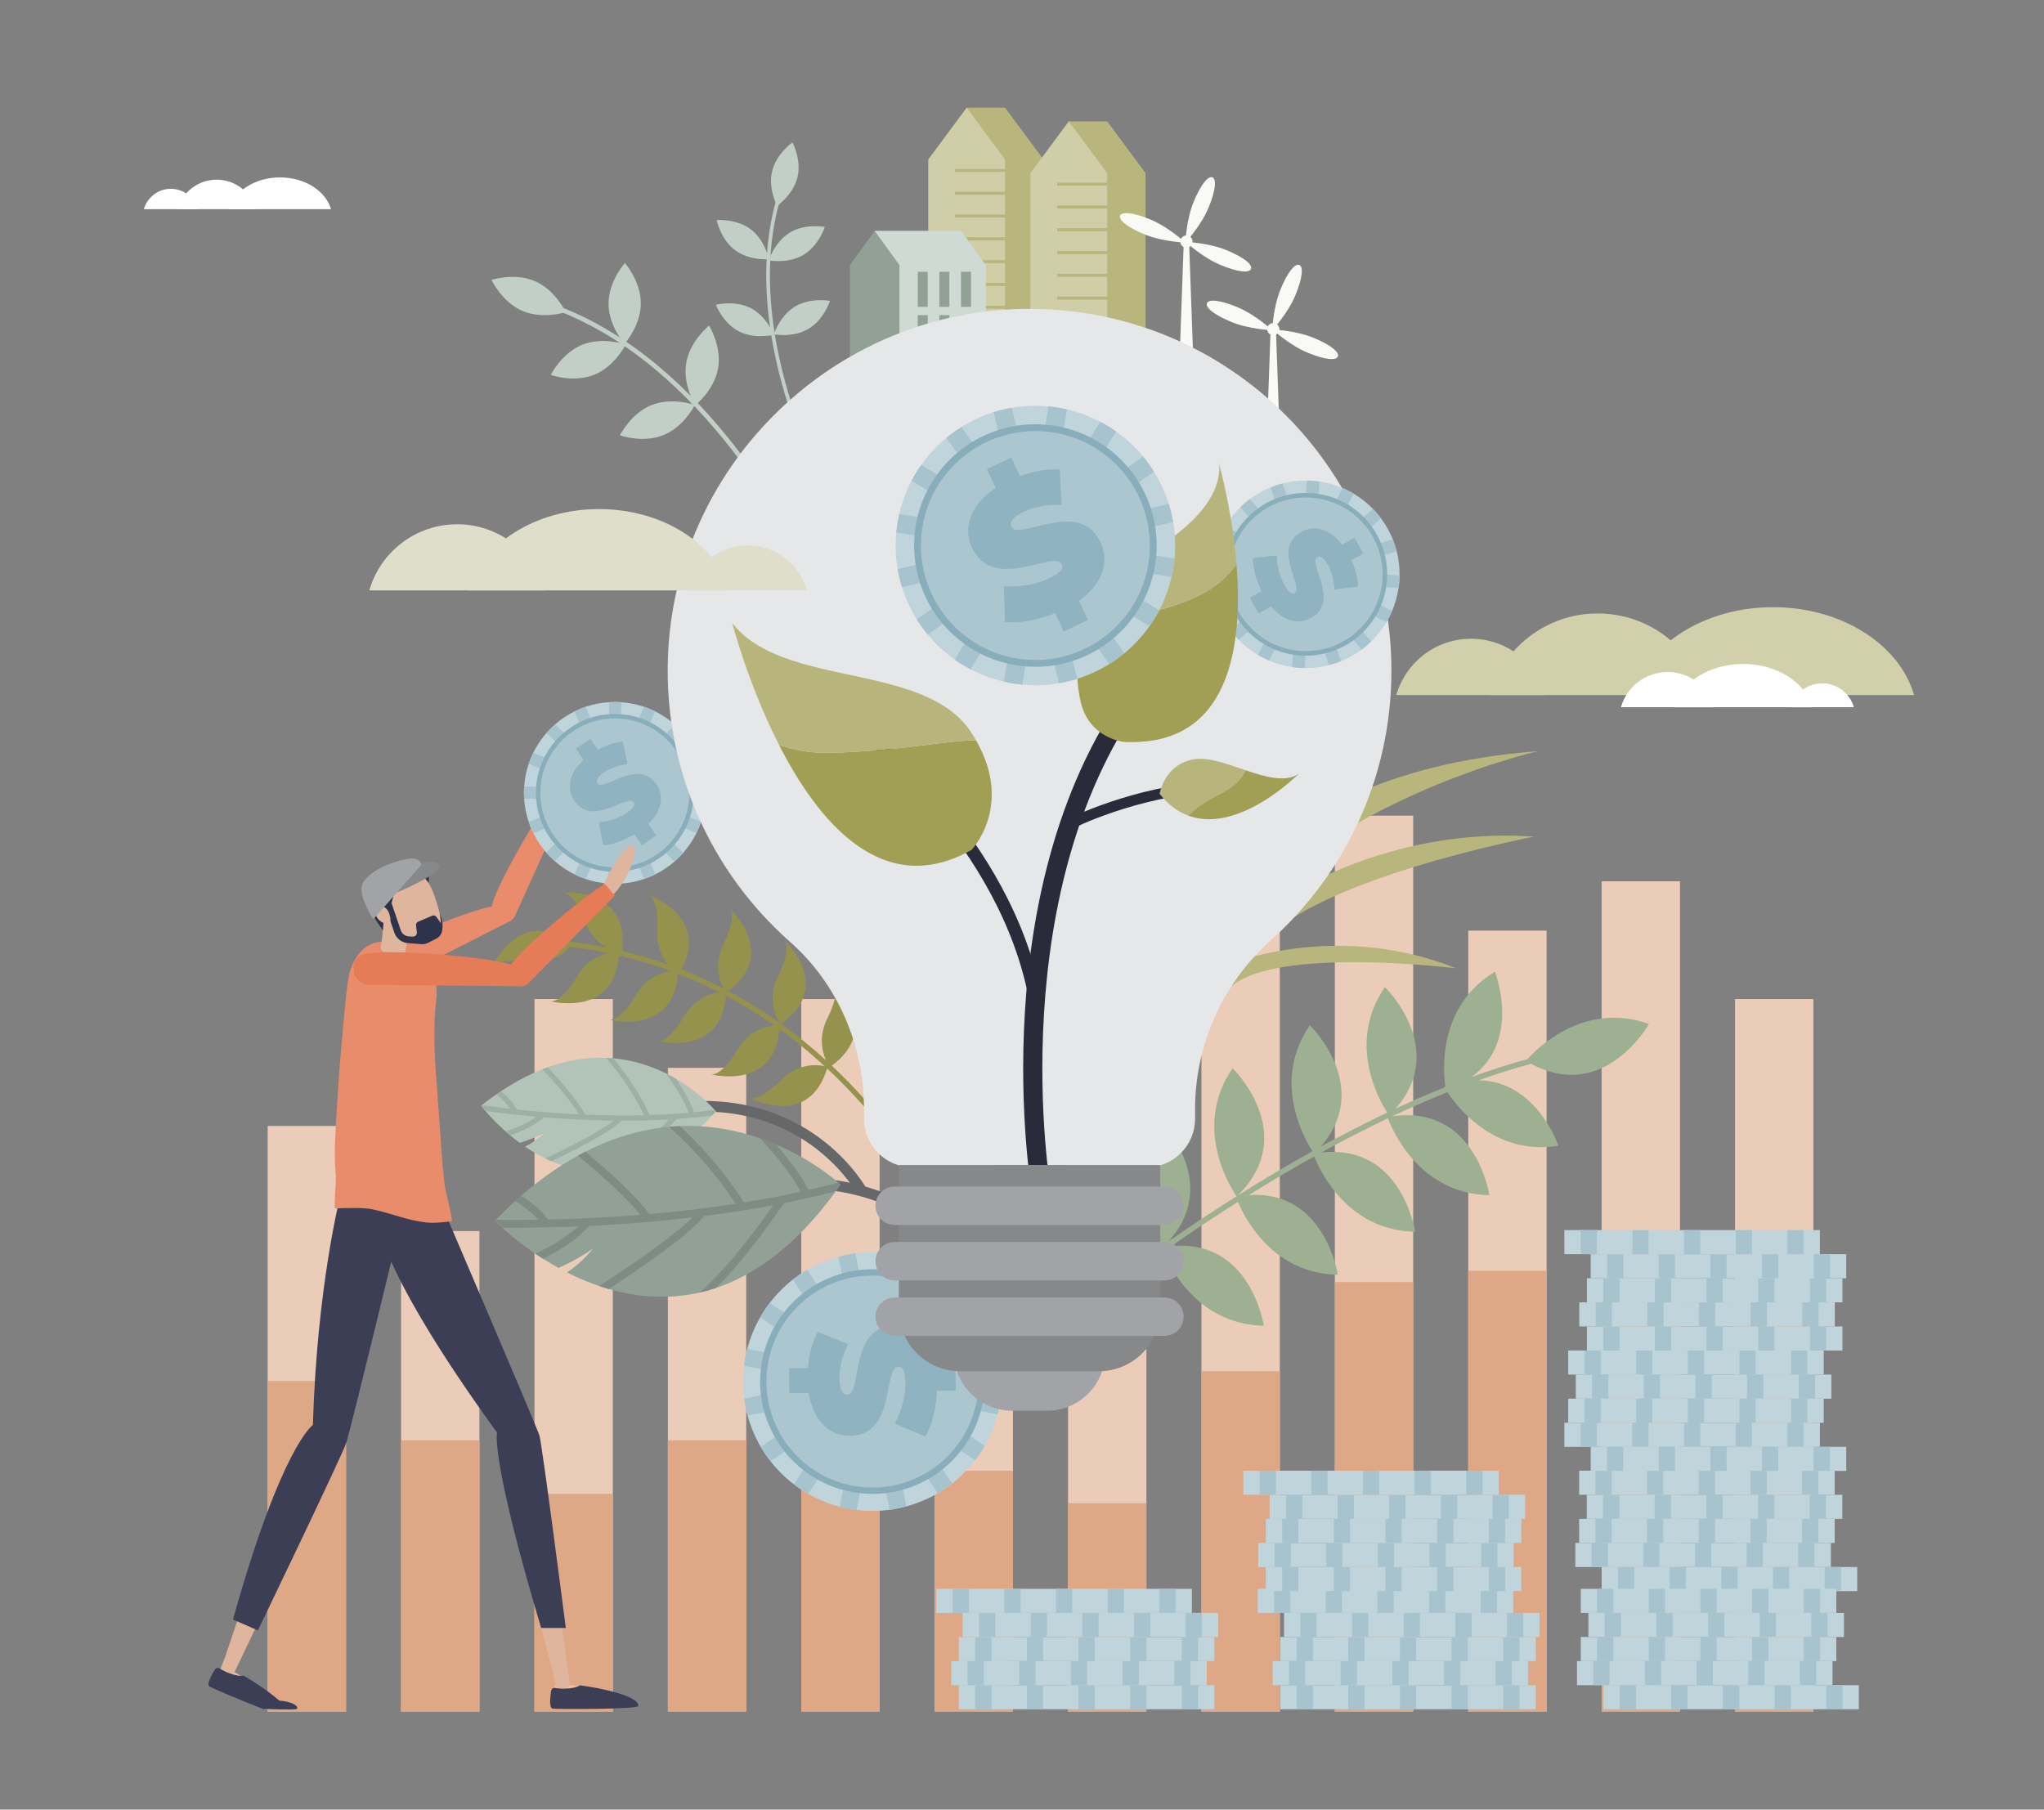 <?xml version="1.0" encoding="utf-8"?>
<!-- Generator: Adobe Illustrator 16.0.0, SVG Export Plug-In . SVG Version: 6.00 Build 0)  -->
<!DOCTYPE svg PUBLIC "-//W3C//DTD SVG 1.1//EN" "http://www.w3.org/Graphics/SVG/1.1/DTD/svg11.dtd">
<svg version="1.1" id="Calque_1" xmlns="http://www.w3.org/2000/svg" xmlns:xlink="http://www.w3.org/1999/xlink" x="0px" y="0px"
	 width="960px" height="850px" viewBox="0 0 960 850" enable-background="new 0 0 960 850" xml:space="preserve">
<rect x="0" y="0" width="960" height="850" fill="#808080" stroke="none"/>
<g>
	<rect x="125.726" y="528.871" fill="#EBCCB9" width="36.791" height="275.051"/>
	<rect x="188.377" y="578.246" fill="#EBCCB9" width="36.791" height="225.676"/>
	<rect x="251.029" y="469.273" fill="#EBCCB9" width="36.791" height="334.648"/>
	<rect x="313.681" y="501.564" fill="#EBCCB9" width="36.791" height="302.357"/>
	<rect x="376.332" y="469.273" fill="#EBCCB9" width="36.791" height="334.648"/>
	<rect x="438.983" y="469.273" fill="#EBCCB9" width="36.791" height="334.648"/>
	<rect x="501.635" y="469.273" fill="#EBCCB9" width="36.791" height="334.648"/>
	<rect x="564.286" y="413.961" fill="#EBCCB9" width="36.791" height="389.96"/>
	<rect x="626.938" y="383.119" fill="#EBCCB9" width="36.79" height="420.803"/>
	<rect x="689.59" y="437.123" fill="#EBCCB9" width="36.79" height="366.799"/>
	<rect x="752.24" y="413.961" fill="#EBCCB9" width="36.792" height="389.96"/>
	<rect x="814.893" y="469.273" fill="#EBCCB9" width="36.791" height="334.648"/>
	<rect x="125.726" y="648.662" fill="#DEA785" width="36.791" height="155.26"/>
	<rect x="188.377" y="676.531" fill="#DEA785" width="36.791" height="127.391"/>
	<rect x="251.029" y="701.691" fill="#DEA785" width="36.791" height="102.23"/>
	<rect x="313.681" y="676.531" fill="#DEA785" width="36.791" height="127.391"/>
	<rect x="376.332" y="676.531" fill="#DEA785" width="36.791" height="127.391"/>
	<rect x="438.983" y="690.797" fill="#DEA785" width="36.791" height="113.125"/>
	<rect x="501.635" y="706.074" fill="#DEA785" width="36.791" height="97.848"/>
	<rect x="564.286" y="644.082" fill="#DEA785" width="36.791" height="159.84"/>
	<rect x="626.938" y="602.174" fill="#DEA785" width="36.79" height="201.748"/>
	<rect x="689.59" y="596.871" fill="#DEA785" width="36.79" height="207.051"/>
	<rect x="752.24" y="583.797" fill="#DEA785" width="36.792" height="220.125"/>
	<rect x="814.893" y="615.02" fill="#DEA785" width="36.791" height="188.902"/>
	<g>
		<path fill="#C0D4DB" d="M359.142,615.316c0.759-1.143,1.538-2.25,2.367-3.301c3.2-4.199,6.847-7.863,10.84-10.971
			c2.134-1.68,4.378-3.199,6.708-4.555c4.644-2.719,9.604-4.775,14.735-6.174c2.616-0.711,5.267-1.244,7.954-1.605
			c5.083-0.672,10.267-0.717,15.417-0.09c2.667,0.322,5.345,0.822,7.974,1.529c5.081,1.316,10.053,3.32,14.781,6.051
			c1.172,0.646,2.319,1.365,3.461,2.125c1.142,0.758,2.249,1.537,3.301,2.367c4.198,3.199,7.862,6.846,10.971,10.84
			c1.679,2.133,3.199,4.377,4.554,6.707c2.72,4.645,4.774,9.604,6.174,14.736c0.709,2.615,1.244,5.266,1.604,7.953
			c0.674,5.082,0.717,10.266,0.09,15.416c-0.321,2.668-0.822,5.346-1.528,7.973c-1.318,5.082-3.321,10.053-6.051,14.781
			c-0.648,1.172-1.367,2.32-2.126,3.461c-0.758,1.143-1.537,2.25-2.366,3.303c-3.2,4.197-6.847,7.861-10.84,10.971
			c-2.134,1.68-4.378,3.199-6.708,4.555c-4.644,2.719-9.604,4.773-14.736,6.174c-2.616,0.709-5.267,1.244-7.953,1.604
			c-5.083,0.674-10.267,0.717-15.417,0.09c-2.667-0.32-5.345-0.822-7.973-1.527c-5.081-1.318-10.053-3.322-14.781-6.051
			c-1.171-0.648-2.319-1.367-3.461-2.127c-1.142-0.758-2.249-1.537-3.301-2.365c-4.199-3.201-7.862-6.848-10.971-10.84
			c-1.68-2.135-3.199-4.379-4.554-6.707c-2.72-4.645-4.774-9.605-6.174-14.736c-0.71-2.617-1.245-5.268-1.604-7.953
			c-0.674-5.084-0.717-10.268-0.09-15.418c0.321-2.666,0.822-5.344,1.528-7.973c1.318-5.08,3.321-10.053,6.05-14.781
			C357.665,617.605,358.384,616.459,359.142,615.316z"/>
		<path fill="#A7C3CD" d="M394.794,634.127l-17.926-26.42l-4.52-6.662c2.134-1.68,4.378-3.199,6.708-4.555l4.519,6.662l18.217,26.83
			l-8.001-39.666c2.616-0.711,5.267-1.244,7.954-1.605l1.589,7.879l6.326,31.299l5.998-31.363l1.503-7.904
			c2.667,0.322,5.345,0.822,7.974,1.529l-1.509,7.877l-6.092,31.865l22.382-33.691c1.172,0.646,2.319,1.365,3.461,2.125
			c1.142,0.758,2.249,1.537,3.301,2.367l-22.112,33.285l26.43-17.941l6.653-4.504c1.679,2.133,3.199,4.377,4.554,6.707l-6.647,4.529
			l-26.846,18.207l31.789-6.412l7.878-1.588c0.709,2.615,1.244,5.266,1.604,7.953l-7.864,1.598l-31.313,6.316l31.363,5.998
			l7.903,1.504c-0.321,2.668-0.822,5.346-1.528,7.973l-7.878-1.508l-31.864-6.092l33.692,22.381
			c-0.648,1.172-1.367,2.32-2.126,3.461c-0.758,1.143-1.537,2.25-2.366,3.303l-33.286-22.113l17.941,26.43l4.504,6.654
			c-2.134,1.68-4.378,3.199-6.708,4.555l-4.529-6.648l-18.193-26.834l6.412,31.787l1.574,7.869
			c-2.616,0.709-5.267,1.244-7.953,1.604l-7.9-39.166l-5.998,31.363l-1.519,7.893c-2.667-0.32-5.345-0.822-7.973-1.527l1.508-7.879
			l6.092-31.863l-22.382,33.691c-1.171-0.648-2.319-1.367-3.461-2.127c-1.142-0.758-2.249-1.537-3.301-2.365l22.112-33.287
			l-26.431,17.943l-6.653,4.504c-1.68-2.135-3.199-4.379-4.554-6.707l6.663-4.52l26.83-18.219l-31.788,6.412l-7.878,1.59
			c-0.71-2.617-1.245-5.268-1.604-7.953l7.878-1.59l31.313-6.316l-31.363-5.998l-7.918-1.514c0.321-2.666,0.822-5.344,1.528-7.973
			l7.904,1.504l31.838,6.096l-33.692-22.381c0.648-1.172,1.368-2.318,2.126-3.461c0.759-1.143,1.538-2.25,2.367-3.301
			L394.794,634.127z"/>
		<circle fill="#88AEBC" cx="409.758" cy="648.94" r="52.745"/>
		<circle fill="#ACC6D0" cx="409.758" cy="648.941" r="49.776"/>
		<g>
			<path fill="#8FB3C0" d="M439.48,641.602l9.225-0.15l0.189,11.719l-8.81,0.143c-0.364,8.318-2.479,16.416-5.473,21.453
				l-14.396-6.086c3.152-5.537,5.112-12.885,5.009-19.283c-0.09-5.568-1.286-7.545-3.281-7.512
				c-7.313,0.117-0.894,32.186-22.585,32.535c-9.391,0.152-17.396-6.535-19.528-20.135l-9.059,0.146l-0.189-11.719l8.893-0.145
				c0.483-6.158,1.965-12.168,4.548-16.947l14.307,5.67c-2.816,5.781-4.142,11.207-4.061,16.277
				c0.093,5.734,1.784,7.535,3.779,7.504c6.981-0.113,0.644-32.184,22.086-32.529C429.112,622.398,437.029,628.756,439.48,641.602z"
				/>
		</g>
	</g>
	<g>
		<path fill="none" stroke="#656769" stroke-width="5" stroke-miterlimit="10" d="M447.906,590.43c0,0-20.308-43.881-96.971-33.109"
			/>
		<path fill="none" stroke="#656769" stroke-width="5" stroke-miterlimit="10" d="M404.749,559.459c0,0-23.621-43.344-81.23-39.6"/>
		<g>
			<g>
				<defs>
					<path id="SVGID_1_" d="M336.274,522.068c0,0-44.555-54.908-110.31-2.729c0,0,6.717,9.107,18.16,17.48
						c3.006-0.93,7.823-2.602,11.655-4.768c0,0-4.092,4.119-9.212,6.494C266.758,552.295,299.752,562.098,336.274,522.068z"/>
				</defs>
				<use xlink:href="#SVGID_1_"  overflow="visible" fill="#B1C4B7"/>
				<clipPath id="SVGID_2_">
					<use xlink:href="#SVGID_1_"  overflow="visible"/>
				</clipPath>
				<g clip-path="url(#SVGID_2_)">
					<path fill="none" stroke="#9EB0A5" stroke-width="2.455" stroke-miterlimit="10" d="M218.159,519.092
						c0,0,63.811,11.34,120.78,3.033"/>
					<path fill="none" stroke="#9EB0A5" stroke-width="2.455" stroke-miterlimit="10" d="M317.122,524.396
						c0,0-20.715,23.893-34.039,29.818"/>
					<path fill="none" stroke="#9EB0A5" stroke-width="2.455" stroke-miterlimit="10" d="M283.63,493.855
						c0,0,13.099,13.945,20.724,31.148"/>
					<path fill="none" stroke="#9EB0A5" stroke-width="2.455" stroke-miterlimit="10" d="M254.539,546.266
						c0,0,29.281-13.555,36.538-20.623"/>
					<path fill="none" stroke="#9EB0A5" stroke-width="2.455" stroke-miterlimit="10" d="M253.474,499.135
						c0,0,14.057,14.146,20.472,25.098"/>
					<path fill="none" stroke="#9EB0A5" stroke-width="2.455" stroke-miterlimit="10" d="M233.248,533.809
						c0,0,14.337-3.238,21.787-10.258"/>
					<path fill="none" stroke="#9EB0A5" stroke-width="2.455" stroke-miterlimit="10" d="M311.486,500.232
						c0,0,11.388,15.109,13.524,23.443"/>
					<path fill="none" stroke="#9EB0A5" stroke-width="2.455" stroke-miterlimit="10" d="M228.236,508.861
						c0,0,10.867,6.85,13.671,13.439"/>
				</g>
			</g>
		</g>
		<g>
			<g>
				<defs>
					<path id="SVGID_3_" d="M394.777,556.434c0,0-75.806-72.111-162.384,16.943c0,0,11.586,12.088,29.968,22.203
						c4.235-1.936,10.985-5.303,16.196-9.209c0,0-5.222,6.82-12.285,11.279C298.511,613.99,348.788,622.107,394.777,556.434z"/>
				</defs>
				<use xlink:href="#SVGID_3_"  overflow="visible" fill="#91A196"/>
				<clipPath id="SVGID_4_">
					<use xlink:href="#SVGID_3_"  overflow="visible"/>
				</clipPath>
				<g clip-path="url(#SVGID_4_)">
					<path fill="none" stroke="#7E8C83" stroke-width="3.632" stroke-miterlimit="10" d="M220.893,574.494
						c0,0,95.788,4.523,177.805-18.482"/>
					<path fill="none" stroke="#7E8C83" stroke-width="3.632" stroke-miterlimit="10" d="M367.116,563.488
						c0,0-25.86,38.992-44.286,50.217"/>
					<path fill="none" stroke="#7E8C83" stroke-width="3.632" stroke-miterlimit="10" d="M312.171,525.031
						c0,0,21.87,17.977,36.324,41.771"/>
					<path fill="none" stroke="#7E8C83" stroke-width="3.632" stroke-miterlimit="10" d="M279.436,607.463
						c0,0,40.392-25.451,49.699-37.201"/>
					<path fill="none" stroke="#7E8C83" stroke-width="3.632" stroke-miterlimit="10" d="M268.923,538.504
						c0,0,23.313,18.09,34.806,32.943"/>
					<path fill="none" stroke="#7E8C83" stroke-width="3.632" stroke-miterlimit="10" d="M245.829,593.225
						c0,0,20.422-7.473,30.021-19.188"/>
					<path fill="none" stroke="#7E8C83" stroke-width="3.632" stroke-miterlimit="10" d="M354.258,529.1
						c0,0,19.58,20.01,24.298,31.832"/>
					<path fill="none" stroke="#7E8C83" stroke-width="3.632" stroke-miterlimit="10" d="M233.737,557.572
						c0,0,17.247,7.984,22.612,17.123"/>
				</g>
			</g>
		</g>
	</g>
	<path fill="#B8B67C" d="M552.597,457.584c0,0,24.686-93.845,169.77-104.756c0,0-117.942,26.668-162.108,106.125L552.597,457.584z"
		/>
	<path fill="#B8B67C" d="M574.687,441.704c0,0,57.89-54.716,145.948-48.733c0,0-111.087,21.099-131.371,54.567L574.687,441.704z"/>
	<path fill="#B8B67C" d="M569.117,455.939c0,0,53.632-25.555,114.754-1.113c0,0-83.675-10.503-105.746,8.596L569.117,455.939z"/>
	<g>
		<path fill="#C1CFC6" d="M300.976,142.588c-0.052,10.492-7.679,18.96-7.679,18.96s-7.543-8.543-7.491-19.036
			c0.052-10.492,7.679-18.961,7.679-18.961S301.028,132.096,300.976,142.588z"/>
		<path fill="#C1CFC6" d="M337.262,172.962c-1.791,10.338-10.716,17.425-10.716,17.425s-6.022-9.676-4.232-20.015
			c1.791-10.338,10.717-17.425,10.717-17.425S339.053,162.623,337.262,172.962z"/>
		<path fill="#C1CFC6" d="M251.295,132.083c9.621,4.187,14.394,14.536,14.394,14.536s-10.826,3.562-20.447-0.625
			c-9.621-4.187-14.394-14.536-14.394-14.536S241.674,127.896,251.295,132.083z"/>
		<path fill="#C1CFC6" d="M273.427,161.947c9.725-3.941,20.457-0.105,20.457-0.105s-5.034,10.224-14.759,14.165
			s-20.457,0.105-20.457,0.105S263.703,165.888,273.427,161.947z"/>
		<path fill="#C1CFC6" d="M305.915,190.306c9.725-3.94,20.457-0.105,20.457-0.105s-5.035,10.225-14.759,14.166
			c-9.725,3.94-20.456,0.105-20.456,0.105S296.19,194.247,305.915,190.306z"/>
		<g>
			<path fill="#C1CFC6" d="M376.573,259.162l-1.936,0.907c-0.105-0.225-10.737-22.731-30.372-48.12
				c-11.519-14.895-23.836-27.853-36.612-38.515c-15.941-13.304-32.641-23.047-49.637-28.959l0.702-2.018
				c17.248,6,34.18,15.876,50.327,29.355c12.897,10.767,25.326,23.844,36.942,38.869
				C365.755,236.251,376.467,258.936,376.573,259.162z"/>
		</g>
	</g>
	<g>
		<path fill="#C1CFC6" d="M345.178,117.468c6.779,5.084,15.951,4.306,15.951,4.306s-1.82-9.022-8.6-14.107
			c-6.779-5.084-15.95-4.305-15.95-4.305S338.399,112.384,345.178,117.468z"/>
		<path fill="#C1CFC6" d="M347.031,155.64c7.529,3.89,16.444,1.601,16.444,1.601s-3.291-8.596-10.819-12.486
			s-16.443-1.601-16.443-1.601S339.502,151.75,347.031,155.64z"/>
		<path fill="#C1CFC6" d="M362.647,80.365c-1.998,8.235,2.336,16.355,2.336,16.355s7.573-5.232,9.571-13.467
			c1.997-8.235-2.336-16.355-2.336-16.355S364.645,72.13,362.647,80.365z"/>
		<path fill="#C1CFC6" d="M371.076,109.178c-7.279,4.337-10.045,13.116-10.045,13.116s9.037,1.746,16.317-2.591
			c7.279-4.337,10.045-13.116,10.045-13.116S378.355,104.84,371.076,109.178z"/>
		<path fill="#C1CFC6" d="M373.485,143.922c-7.28,4.337-10.045,13.116-10.045,13.116s9.037,1.747,16.316-2.591
			c7.28-4.337,10.045-13.116,10.045-13.116S380.765,139.584,373.485,143.922z"/>
		<g>
			<path fill="#C1CFC6" d="M383.344,222.988l1.527-0.804c-0.093-0.177-9.395-17.999-16.161-43.02
				c-3.969-14.68-6.303-28.929-6.935-42.352c-0.788-16.75,1.085-32.252,5.569-46.076l-1.642-0.532
				c-4.55,14.029-6.451,29.745-5.65,46.713c0.64,13.553,2.996,27.932,7.001,42.737C373.873,204.851,383.25,222.81,383.344,222.988z"
				/>
		</g>
	</g>
	<g>
		<polygon fill="#B8B67C" points="490.067,191.892 454.009,191.892 454.009,50.582 472.038,50.582 490.067,74.902 		"/>
		<polygon fill="#CFCEA7" points="472.038,191.892 435.979,191.892 435.979,74.902 454.009,50.582 472.038,74.902 		"/>
		<rect x="448.551" y="79.375" fill="#B8B67C" width="28.945" height="1.417"/>
		<rect x="448.551" y="90.08" fill="#B8B67C" width="28.945" height="1.417"/>
		<rect x="448.551" y="100.783" fill="#B8B67C" width="28.945" height="1.417"/>
		<rect x="448.551" y="111.487" fill="#B8B67C" width="28.945" height="1.417"/>
		<rect x="448.551" y="122.19" fill="#B8B67C" width="28.945" height="1.417"/>
		<rect x="448.551" y="132.894" fill="#B8B67C" width="28.945" height="1.417"/>
		<rect x="448.551" y="143.598" fill="#B8B67C" width="28.945" height="1.417"/>
		<rect x="448.551" y="154.301" fill="#B8B67C" width="28.945" height="1.417"/>
		<rect x="448.551" y="165.005" fill="#B8B67C" width="28.945" height="1.417"/>
		<rect x="448.551" y="175.709" fill="#B8B67C" width="28.945" height="1.417"/>
	</g>
	<g>
		<polygon fill="#B8B67C" points="538.039,198.309 501.98,198.309 501.98,56.999 520.01,56.999 538.039,81.32 		"/>
		<polygon fill="#CFCEA7" points="520.01,198.309 483.951,198.309 483.951,81.32 501.98,56.999 520.01,81.32 		"/>
		<rect x="496.523" y="85.793" fill="#B8B67C" width="28.944" height="1.417"/>
		<rect x="496.523" y="96.497" fill="#B8B67C" width="28.944" height="1.417"/>
		<rect x="496.523" y="107.2" fill="#B8B67C" width="28.944" height="1.417"/>
		<rect x="496.523" y="117.904" fill="#B8B67C" width="28.944" height="1.417"/>
		<rect x="496.523" y="128.608" fill="#B8B67C" width="28.944" height="1.417"/>
		<rect x="496.523" y="139.312" fill="#B8B67C" width="28.944" height="1.417"/>
		<rect x="496.523" y="150.015" fill="#B8B67C" width="28.944" height="1.417"/>
		<rect x="496.523" y="160.719" fill="#B8B67C" width="28.944" height="1.417"/>
		<rect x="496.523" y="171.423" fill="#B8B67C" width="28.944" height="1.417"/>
		<rect x="496.523" y="182.126" fill="#B8B67C" width="28.944" height="1.417"/>
	</g>
	<g>
		<path fill="#D1D0AB" d="M750.385,288.144c-24.155,0-44.525,16.201-50.84,38.328h101.68
			C794.909,304.344,774.539,288.144,750.385,288.144z"/>
		<path fill="#D1D0AB" d="M690.888,300.022c-16.669,0-30.728,11.179-35.085,26.45h70.17
			C721.614,311.201,707.556,300.022,690.888,300.022z"/>
		<path fill="#D1D0AB" d="M766.51,326.472c6.829-23.63,33.89-41.279,66.237-41.279c32.347,0,59.407,17.649,66.236,41.279H766.51z"/>
	</g>
	<g>
		<path fill="#FFFFFF" d="M855.803,320.962c7.073,0,13.038,4.744,14.888,11.224h-29.776
			C842.764,325.707,848.729,320.962,855.803,320.962z"/>
		<path fill="#FFFFFF" d="M783.236,315.653c10.42,0,19.208,6.988,21.932,16.533h-43.862
			C764.03,322.641,772.817,315.653,783.236,315.653z"/>
		<path fill="#FFFFFF" d="M851.298,332.186c-3.362-11.636-16.688-20.328-32.618-20.328s-29.256,8.691-32.618,20.328H851.298z"/>
	</g>
	<g>
		<path fill="#FFFFFF" d="M101.755,84.395c-8.73,0-16.093,5.855-18.375,13.853h36.75C117.847,90.25,110.485,84.395,101.755,84.395z"
			/>
		<path fill="#FFFFFF" d="M80.251,88.688c-6.025,0-11.105,4.041-12.681,9.56h25.361C91.356,92.729,86.275,88.688,80.251,88.688z"/>
		<path fill="#FFFFFF" d="M107.583,98.248c2.468-8.541,12.249-14.919,23.939-14.919s21.472,6.378,23.94,14.919H107.583z"/>
	</g>
	<path fill="#94924C" d="M342.104,465.492c23.698-17.707,0.637-38.717,0.637-38.717s3.665,3.396-2.871,16.564
		c-4.792,9.654-1.929,17.467-0.058,20.953c-6.458-3.334-13.063-6.316-19.804-8.951c13.47-24.813-15.172-34.824-15.172-34.824
		s4.704,1.688,3.85,16.365c-0.438,7.535,2.227,12.766,4.923,16.076c-6.999-2.475-14.139-4.582-21.413-6.317
		c3.707-29.831-27.688-27.435-27.688-27.435s4.986-0.338,10.088,13.449c2.455,6.633,6.593,10.318,10.23,12.363
		c-5.671-1.144-11.418-2.068-17.24-2.77c-24.3-16.297-36.578,12.16-36.578,12.16s2.019-4.57,16.597-2.678
		c10.977,1.426,17.493-4.154,20.043-6.998c6.134,0.748,12.185,1.744,18.148,2.99c-4.279,0.906-10.488,3.557-14.936,11.129
		c-7.444,12.678-12.293,11.469-12.293,11.469s30.076,7.771,32.045-21.53c8.342,1.946,16.508,4.386,24.483,7.313
		c-4.201,0.576-11.457,2.854-16.474,11.396c-7.444,12.676-12.293,11.467-12.293,11.467s30.143,7.791,32.052-21.625
		c0.08,0.031,0.16,0.063,0.24,0.094c0.083,0.049,0.127,0.074,0.127,0.074c0.004-0.006,0.008-0.014,0.012-0.02
		c6.517,2.533,12.906,5.395,19.155,8.588c-4.156,0.52-11.616,2.711-16.738,11.434c-7.444,12.676-12.293,11.467-12.293,11.467
		s29.94,7.736,32.029-21.34c5.834,3.102,11.547,6.49,17.129,10.166c1.905,1.256,3.794,2.549,5.669,3.869
		c-3.964,0.357-12.014,2.264-17.442,11.508c-7.445,12.676-12.293,11.469-12.293,11.469s29.939,7.734,32.029-21.34
		c7.331,5.307,14.43,11.125,21.278,17.438c-3.422-0.715-12.467-1.563-20.636,6.719c-10.323,10.467-14.728,8.107-14.728,8.107
		s27.695,15.139,36.557-13.717c11.724,10.953,22.703,23.359,32.837,37.131c31.508,42.818,44.077,84.512,44.2,84.928l2.356-0.697
		c-0.125-0.418-12.789-42.463-44.53-85.621c-10.085-13.715-21.004-26.09-32.66-37.043c23.975-17.732,0.809-38.842,0.809-38.842
		s3.665,3.398-2.871,16.564c-4.309,8.68-2.427,15.875-0.644,19.771c-6.781-6.184-13.805-11.893-21.054-17.107
		c25.07-17.83,1.477-39.326,1.477-39.326s3.666,3.396-2.871,16.564c-5.555,11.189-0.823,19.91,0.724,22.279
		c-2.251-1.607-4.522-3.168-6.815-4.678C353.786,472.061,348.007,468.631,342.104,465.492z"/>
	<path fill="#9DB192" d="M593.558,622.684c0,0-6.104-41.121-43.551-37.299c7.511-5.217,15.703-10.742,24.435-16.387
		c2.35-1.518,4.676-3.004,6.981-4.463c3.429,8.115,16.604,33.648,46.904,34.238c0,0-5.911-39.822-41.786-37.449
		c10.729-6.676,20.97-12.701,30.718-18.135c2.522,6.434,15.435,34.773,47.377,35.395c0,0-6.151-41.475-44.022-37.254
		c11.071-6.09,21.49-11.408,31.256-16.059c1.694,4.6,14.3,35.465,47.65,36.113c0,0-6.334-42.691-45.704-37.037
		c9.276-4.371,17.95-8.131,26.019-11.365c4.977,7.566,22.422,29.951,52.104,25.207c0,0-10.313-30.566-37.5-30.746
		c9.198-3.281,17.43-5.813,24.684-7.766c34.486,18.564,55.33-18.715,55.33-18.715c-30.524-10.898-52.847,11.818-57.038,16.51
		c-8.7,2.371-17.449,5.193-26.163,8.363c23.573-17.432,10.845-49.43,10.845-49.43c-26.786,16.254-24.36,46.371-23.268,53.973
		c-0.163,0.059-0.322,0.111-0.485,0.172c0,0,0.038,0.07,0.108,0.195c-7.771,3.129-15.479,6.498-23.063,10.027
		c24.938-28.23-4.959-57.145-4.959-57.145c-17.922,26.094-2.844,52.834,1.096,58.963c-10.783,5.123-21.287,10.551-31.331,16.057
		c24.865-28.215-4.999-57.098-4.999-57.098c-18.14,26.41-2.473,53.484,1.234,59.178c-12.619,7.021-24.456,14.125-35.139,20.852
		c29.429-29.055-2.404-59.84-2.404-59.84c-19.709,28.693,0.491,58.172,1.897,60.158c-0.096,0.061-0.192,0.121-0.287,0.182
		c-0.009,0.002-0.017,0.002-0.024,0.004c0,0,0.002,0.006,0.003,0.01c-2.555,1.611-5.043,3.203-7.458,4.764
		c-8.627,5.576-16.731,11.037-24.172,16.203c25.361-28.314-4.729-57.41-4.729-57.41c-18.693,27.215-1.487,55.135,1.537,59.635
		c-27.328,19.141-44.916,33.68-45.143,33.869l1.642,1.979c0.224-0.186,17.443-14.42,44.268-33.244
		C549.454,595.314,562.525,622.08,593.558,622.684z"/>
	<g>
		<polygon fill="#CEDAD3" points="463.023,169.651 410.819,169.651 410.819,108.424 451.402,108.424 463.023,124.528 		"/>
		<polygon fill="#91A196" points="422.441,169.651 399.198,169.651 399.198,124.528 410.819,108.424 422.441,124.528 		"/>
		<rect x="431.029" y="127.654" fill="#91A196" width="4.695" height="16.493"/>
		<rect x="441.192" y="127.654" fill="#91A196" width="4.695" height="16.493"/>
		<rect x="451.356" y="127.654" fill="#91A196" width="4.695" height="16.493"/>
		<rect x="431.029" y="148.02" fill="#91A196" width="4.695" height="16.493"/>
		<rect x="441.192" y="148.02" fill="#91A196" width="4.695" height="16.493"/>
		<rect x="451.356" y="148.02" fill="#91A196" width="4.695" height="16.493"/>
	</g>
	<g>
		<path fill="#EBC0A7" d="M260.588,791.547c0,0-2.348,8.539-0.877,9.023c1.471,0.486,35.688,1.607,38.114,0.08
			c2.427-1.531-4.93-3.953-4.93-3.953s-16.173-4.326-25.467-5.227C267.429,791.471,260.583,791.047,260.588,791.547z"/>
		<path fill="#E0B59D" d="M236.25,677.783c1.28-4.293,3.168-6.658,6.852-7.305c4.044-0.711,7.873,2.07,8.445,6.137l15.961,113.396
			c0.252,1.787-0.959,3.453-2.737,3.766c-1.779,0.313-3.485-0.84-3.858-2.607l-1.022-4.842
			C240.008,710.291,232.846,693.127,236.25,677.783z"/>
		<path fill="#DEB9A4" d="M185.052,585.289c-2.391-13.494,3.395-18.291,8.05-19.992c0.281-0.191,0.574-0.369,0.889-0.523
			c3.691-1.799,8.139-0.182,9.812,3.568l46.646,104.582c0.735,1.648,0.032,3.584-1.592,4.377c-0.542,0.264-1.123,0.365-1.686,0.328
			c-4.208,0.51-8.421-1.316-10.905-4.863C223.336,654.295,188.161,602.836,185.052,585.289z"/>
		<path fill="#DEB9A4" d="M163.265,568.09c6.441-12.096,13.955-12.303,18.668-10.77c0.339,0.023,0.68,0.064,1.022,0.137
			c4.016,0.859,6.519,4.877,5.522,8.859l-27.793,111.09c-0.438,1.752-2.186,2.842-3.952,2.463c-0.59-0.127-1.109-0.404-1.53-0.781
			c-3.627-2.193-5.817-6.23-5.583-10.555C150.833,646.021,154.889,583.82,163.265,568.09z"/>
		<g>
			<path fill="#EBC0A7" d="M132.261,801.1c0,0-13.357-10.725-21.683-15.438c0,0-6.229-3.254-6.429-2.795
				c0,0-5.691,6.809-4.513,7.865c0.771,0.693,14.567,7.52,24.811,12.041l9.257-0.264C132.929,801.699,132.261,801.1,132.261,801.1z"
				/>
		</g>
		<path fill="#E0B59D" d="M145.831,674.854c3.435-2.875,6.315-3.807,9.744-2.314c3.766,1.637,5.425,6.068,3.659,9.777
			L110.01,785.709c-0.776,1.631-2.705,2.354-4.361,1.633c-1.656-0.721-2.443-2.623-1.78-4.305l1.817-4.602
			C131.037,704.043,134.529,685.773,145.831,674.854z"/>
		<path fill="#3B3E54" d="M272.375,791.625c-1.282,0.861-3.919,1.496-6.987,1.574c-1.678,0.041-3.236-0.09-4.52-0.348
			c-0.949-0.189-1.872,0.426-2.02,1.381c-0.5,3.23-0.976,8.182,0.774,8.34c2.604,0.234,40.01,0.422,40.185-1.316
			C300.27,796.666,282.059,792.824,272.375,791.625z"/>
		<g>
			<path fill="#3B3E54" d="M114.395,787.063c-1.515,0.297-4.193-0.137-7.051-1.252c-1.564-0.611-2.95-1.334-4.034-2.068
				c-0.801-0.543-1.891-0.334-2.396,0.49c-1.711,2.785-4.066,7.168-2.513,7.99c1.415,0.748,14.874,6.533,25.285,10.551h11.237
				C131.341,797.842,120.871,790.775,114.395,787.063z"/>
			<path fill="#3B3E54" d="M126.821,802.654c7.05,0.393,12.723,0.486,12.847-0.178c0.199-1.066-1.95-3.287-9.133-3.721
				L126.821,802.654z"/>
		</g>
		<path fill="#3B3E54" d="M159.941,561.277c0,0-11.027,42.469-12.985,108.039c0,0-14.686,9.816-37.529,91.375l11.681,5.129
			c0,0,39.333-81.541,41.512-88.107c2.179-6.566,27.391-110.816,27.391-110.816L159.941,561.277z"/>
		<path fill="#3B3E54" d="M176.653,571.957c0,0,1.305,24.496,56.782,100.928c0,0-3.263,11.531,20.722,91.789h11.585
			c0,0-11.096-86.172-12.401-90.414s-45.054-106.313-45.054-106.313l-3.033-10.242l-18.811,2.01L176.653,571.957z"/>
		<path fill="#D1A58C" d="M258.947,376.887c-0.012-2.538,1.167-4.931,3.18-6.475c5.165-3.962,15.158-11.105,19.081-10.283
			c5.397,1.131-9.169,16.217-22.254,18.203L258.947,376.887z"/>
		<path fill="#E98C6C" d="M168.624,451.932c-7.215,5.115-2.089,10.689-2.014,10.902c0.879,2.5,5.919,3.691,8.872,2.379
			l64.362-32.687c1.085-0.425,0.414-2.237,0.027-3.337c-0.13-0.367-0.35-0.677-0.626-0.914c-1.702-2.143-5.2-3.057-7.949-2.553
			C216.986,428.346,178.004,445.281,168.624,451.932z"/>
		<g>
			<path fill="#E98C6C" d="M259.375,374.084c-9.22,11.916-25.335,40.758-27.971,49.938c-2.186,7.615,2.469,8.831,2.645,8.942
				c2.053,1.3,6.427-0.043,7.768-2.603l23.866-52.788L259.375,374.084z"/>
		</g>
		<g>
			<path fill="#E98C6C" d="M159.439,502.102c-0.135,1.543-0.244,3.221-0.358,4.891c-0.265,3.873-0.521,7.838-0.772,11.785
				c-0.101,1.594-0.171,3.24-0.282,4.91c-0.235,3.533-0.415,7-0.571,10.629c-0.069,1.596-0.138,3.129-0.192,4.916
				c-0.082,2.701,0.006,4.975,0.126,8c0.074,1.861,0.248,2.523,0.331,5.387c0.108,3.762-0.716,10.607-0.464,14.965
				c5.623-0.031,12.808-0.615,18.062,0.527c8.694,1.887,15.845,5.051,24.385,6.045c4.365,0.51,8.341-0.055,12.653-0.529
				c-0.328-1.727-0.283-1.977-0.677-4.061c-0.56-2.961-2.306-9.613-2.723-12.316c-0.478-3.098-0.4-3.777-0.69-6.158
				c-0.123-1.004-0.154-1.568-0.241-2.398c-0.111-1.07-0.192-2.076-0.278-3.033c-0.309-3.453-0.557-6.996-0.782-10.354
				c-0.127-1.898-0.257-3.748-0.383-5.486c-0.209-2.885-0.398-5.816-0.598-8.535c-0.143-1.939-0.291-3.918-0.415-5.602
				c-0.087-1.184-0.137-2.994-0.212-3.795c-1.217-13.061-2.033-29.166-0.59-41.16c1.313-10.916-1.86-14.934-8.174-21.916
				c-0.618-0.684-1.767-1.428-2.467-1.861c-10.922-6.764-21.817-6.91-27.808,4.645c-1.118,2.156-1.718,3.475-2.23,5.764
				c-1.083,4.832-1.453,9.787-2.004,14.898c-0.204,1.889-0.343,4.051-0.56,6.191C160.736,486.227,160.134,494.195,159.439,502.102z"
				/>
		</g>
		<path fill="#2D334A" d="M207.687,437.036c0,0,0.981-5.079-1.916-8.938c-2.896-3.857-3.573,1.243-3.573,1.243L207.687,437.036z"/>
		<path fill="#2D334A" d="M176.253,431.679c0.313,0.413,5.157,8.474,6.651,8.362c2.049-0.152,0.24-6.736,0.24-6.736L176.253,431.679
			z"/>
		<path fill="#2D334A" d="M201.051,415.88c0,0,1.305-4.7-0.909-7.499c-2.104-2.659-5.467-5.285-16.417-1.061
			c-1.563,0.603-2.471,2.238-2.164,3.885l0.87,4.666L201.051,415.88z"/>
		<path fill="#E0B59D" d="M181.127,428.17c2.226,6.563,4.556,11.838,9.342,13.927c1.679,0.733,3.706,1.253,5.969,1.157
			c1.414-0.06,2.919-0.357,4.489-0.992c4.093-1.656,5.783-4.27,6.065-7.631c0.326-3.853-1.194-8.688-3.058-14.189
			c-3.492-10.306-10.375-13.819-16.673-11.686C180.964,410.889,177.635,417.864,181.127,428.17z"/>
		<path fill="#E0B59D" d="M180.66,425.044l11.931,0.567c-0.077,1.634-1.082,17.152-2.523,22.845
			c-0.691,1.717-3.744,2.105-6.817,0.868c-2.763-1.112-4.583-3.157-4.425-4.808l-0.013-0.005
			C179.677,441.1,180.388,430.752,180.66,425.044z"/>
		<path fill="#2D334A" d="M176.682,432.352c0,0,2.979,0.291,4.841-2.607c2.454-3.817,3.967-11.385,4.093-14.724
			c0.221-5.875-1.699-7.064-1.699-7.064s-10.607,2.896-12.228,6.922C169.266,420.901,176.682,432.352,176.682,432.352z"/>
		<path fill="#2D334A" d="M183.133,421.933l5.086,15.041c0.538,1.589,1.966,2.698,3.637,2.827l1.918,0.147
			c1.181,0.091,2.15-0.922,2.008-2.098l-0.39-3.214c-0.087-0.72,0.312-1.409,0.978-1.694l6.627-2.824
			c0.708-0.302,1.532-0.065,1.973,0.563l1.835,2.625c1.81,2.588,0.907,6.182-1.914,7.605l-3.917,1.979
			c-0.836,0.423-1.762,0.633-2.696,0.617c-0.07,0.002-0.141,0-0.212-0.005l-0.126-0.01c-0.002-0.001-0.004-0.001-0.006-0.001
			l-1.481-0.113l0,0l-4.842-0.373c-2.955-0.227-5.488-2.195-6.437-5.004l-5.086-15.039L183.133,421.933z"/>
		<path fill="#E0B59D" d="M176.598,430.002c0.746,2.236,3.92,4.355,5.54,3.816c1.62-0.541,1.42-2.489,0.674-4.726
			s-2.756-3.891-4.376-3.351C176.816,426.282,175.852,427.766,176.598,430.002z"/>
		<path fill="#2D334A" d="M184.177,412.908l6.658-2.192c2.232-0.735,4.655-0.641,6.824,0.265l2.947,1.23l-5.164-5.202l-6.02-0.241
			l-6.629,2.747L184.177,412.908z"/>
		<path fill="#87888A" d="M186.399,419.238c0,0,22.33-9.469,19.99-12.747c-2.34-3.278-11.007-0.446-11.007-0.446L186.399,419.238z"
			/>
		<path fill="#A2A3A6" d="M197.872,406.263l-22.575,25.531c0,0-6.363-9.751-5.426-15.37s11.963-11.523,22.216-13.056
			C197.811,402.512,197.872,406.263,197.872,406.263z"/>
		<path fill="#E67C57" d="M173.037,447.676c-8.758,1.223-6.772,8.529-6.803,8.754c-0.369,2.625,3.558,6.002,6.784,6.193
			l72.184,0.586c1.159,0.121,1.397-1.797,1.559-2.951c0.054-0.385,0.001-0.762-0.134-1.1c-0.526-2.684-3.211-5.105-5.884-5.924
			C226.829,448.98,184.426,446.086,173.037,447.676z"/>
		<g>
			<path fill="#C0D4DB" d="M288.922,329.73c0.964,0.003,1.915,0.032,2.853,0.111c3.702,0.253,7.262,0.976,10.631,2.115
				c1.811,0.602,3.571,1.331,5.268,2.173c3.393,1.672,6.517,3.788,9.324,6.257c1.428,1.26,2.768,2.609,4.019,4.045
				c2.362,2.721,4.393,5.746,6.018,9.01c0.844,1.689,1.586,3.454,2.189,5.269c1.192,3.491,1.941,7.183,2.169,11.013
				c0.073,0.938,0.095,1.89,0.092,2.853c-0.003,0.964-0.032,1.915-0.111,2.853c-0.253,3.702-0.976,7.262-2.116,10.631
				c-0.602,1.811-1.33,3.571-2.173,5.267c-1.672,3.393-3.788,6.518-6.257,9.324c-1.26,1.428-2.608,2.769-4.045,4.019
				c-2.721,2.362-5.746,4.393-9.01,6.018c-1.689,0.844-3.454,1.586-5.27,2.188c-3.491,1.193-7.183,1.941-11.013,2.169
				c-0.938,0.073-1.889,0.096-2.853,0.092c-0.963-0.003-1.915-0.032-2.853-0.111c-3.702-0.253-7.262-0.976-10.631-2.115
				c-1.811-0.602-3.571-1.331-5.267-2.173c-3.393-1.672-6.517-3.788-9.324-6.257c-1.428-1.26-2.768-2.608-4.018-4.046
				c-2.362-2.721-4.393-5.746-6.018-9.01c-0.844-1.689-1.586-3.454-2.188-5.27c-1.193-3.491-1.941-7.183-2.169-11.013
				c-0.073-0.938-0.095-1.89-0.092-2.854c0.003-0.963,0.032-1.915,0.111-2.853c0.253-3.701,0.975-7.262,2.115-10.631
				c0.602-1.811,1.331-3.571,2.173-5.267c1.672-3.393,3.788-6.517,6.257-9.324c1.26-1.428,2.608-2.768,4.045-4.019
				c2.722-2.362,5.746-4.393,9.01-6.018c1.689-0.844,3.454-1.586,5.269-2.189c3.491-1.192,7.183-1.941,11.013-2.169
				C287.007,329.749,287.958,329.727,288.922,329.73z"/>
			<path fill="#A7C3CD" d="M291.68,357.925l8.565-20.74l2.16-5.229c1.811,0.602,3.571,1.331,5.268,2.173l-2.161,5.229l-8.693,21.07
				l20.177-20.042c1.428,1.26,2.768,2.609,4.019,4.045l-4.007,3.98l-15.916,15.821l20.722-8.616l5.219-2.176
				c0.844,1.689,1.586,3.454,2.189,5.269l-5.206,2.164l-21.052,8.754l28.427,0.096c0.073,0.938,0.095,1.89,0.092,2.853
				c-0.003,0.964-0.032,1.915-0.111,2.853l-28.085-0.094l20.753,8.565l5.216,2.161c-0.602,1.811-1.33,3.571-2.173,5.267
				l-5.229-2.148l-21.069-8.705l16.062,16.169l3.98,4.007c-1.26,1.428-2.608,2.769-4.045,4.019l-3.98-3.995l-15.821-15.928
				l8.616,20.722l2.176,5.219c-1.689,0.844-3.454,1.586-5.27,2.188l-2.163-5.206l-8.754-21.052l-0.096,28.427
				c-0.938,0.073-1.889,0.096-2.853,0.092c-0.963-0.003-1.915-0.032-2.853-0.111l0.095-28.085l-8.565,20.753l-2.161,5.217
				c-1.811-0.602-3.571-1.331-5.267-2.173l2.147-5.229l8.706-21.057l-16.169,16.061l-4.008,3.968
				c-1.428-1.26-2.768-2.608-4.018-4.046l19.922-19.789l-20.722,8.616l-5.219,2.163c-0.844-1.689-1.586-3.454-2.188-5.27
				l5.206-2.163l21.052-8.754l-28.427-0.095c-0.073-0.938-0.095-1.89-0.092-2.854c0.003-0.963,0.032-1.915,0.111-2.853l28.085,0.095
				l-20.753-8.565l-5.217-2.161c0.602-1.811,1.331-3.571,2.173-5.267l5.229,2.161l21.069,8.692l-16.061-16.169l-3.98-4.007
				c1.26-1.428,2.608-2.768,4.045-4.019l3.981,4.007l15.821,15.928l-8.616-20.722l-2.176-5.231c1.689-0.844,3.454-1.586,5.269-2.189
				l2.176,5.219l8.742,21.039l0.096-28.427c0.938-0.073,1.889-0.095,2.853-0.092c0.964,0.003,1.915,0.032,2.853,0.111
				L291.68,357.925z"/>
			<circle fill="#88AEBC" cx="288.778" cy="372.436" r="37.069"/>
			<circle fill="#ACC6D0" cx="288.779" cy="372.436" r="34.982"/>
			<g>
				<path fill="#8FB3C0" d="M304.585,387.035l3.657,5.354l-6.802,4.645l-3.492-5.113c-5.021,3.005-10.59,4.897-14.704,5.089
					l-2-10.801c4.469-0.293,9.538-1.985,13.252-4.522c3.232-2.207,3.928-3.674,3.138-4.831c-2.899-4.246-19.229,11.929-27.828-0.663
					c-3.722-5.451-2.896-12.735,4.258-19.248l-3.591-5.258l6.802-4.645l3.525,5.162c3.8-2.1,7.899-3.555,11.704-3.889l2.208,10.588
					c-4.482,0.584-8.178,1.906-11.12,3.915c-3.329,2.273-3.731,3.963-2.94,5.121c2.767,4.052,19.13-12.074,27.63,0.373
					C311.839,373.522,311.173,380.626,304.585,387.035z"/>
			</g>
		</g>
		<path fill="#E0B59D" d="M283.797,422.054c-1.14-2.267-1.15-4.935-0.036-7.214c2.859-5.847,8.625-16.693,12.504-17.704
			c5.336-1.391-0.987,18.604-11.819,26.208L283.797,422.054z"/>
		<g>
			<path fill="#E67C57" d="M284.065,415.179c-12.771,7.995-37.86,29.491-43.506,37.194c-4.683,6.391-0.734,9.139-0.608,9.305
				c1.477,1.93,6.046,2.182,8.189,0.242l40.639-41.286L284.065,415.179z"/>
		</g>
	</g>
	<g>
		<g>
			<polygon fill="#F9FAF5" points="560.866,180.742 553.576,180.742 555.928,114.909 558.514,114.909 			"/>
		</g>
		<circle fill="#F9FAF5" cx="557.221" cy="113.457" r="2.866"/>
		<g>
			<path fill="#F9FAF5" d="M587.545,126.326c-0.793,1.916-5.807,1.658-14.273-1.849c-8.467-3.507-16.387-10.853-16.387-10.853
				s10.794,0.408,19.261,3.916S588.339,124.411,587.545,126.326z"/>
			<path fill="#F9FAF5" d="M569.442,83.31c1.916,0.793,1.658,5.807-1.849,14.273c-3.508,8.467-10.853,16.387-10.853,16.387
				s0.407-10.794,3.915-19.261S567.527,82.517,569.442,83.31z"/>
			<path fill="#F9FAF5" d="M526.081,101.27c0.793-1.916,5.807-1.658,14.273,1.849s16.387,10.852,16.387,10.852
				s-10.794-0.408-19.261-3.915S525.287,103.185,526.081,101.27z"/>
		</g>
	</g>
	<g>
		<g>
			<polygon fill="#F9FAF5" points="601.657,221.886 594.367,221.886 596.72,156.053 599.306,156.053 			"/>
		</g>
		<circle fill="#F9FAF5" cx="598.013" cy="154.602" r="2.866"/>
		<g>
			<path fill="#F9FAF5" d="M628.336,167.471c-0.793,1.916-5.806,1.658-14.272-1.849s-16.387-10.852-16.387-10.852
				s10.794,0.408,19.26,3.915C625.404,162.192,629.131,165.555,628.336,167.471z"/>
			<path fill="#F9FAF5" d="M610.233,124.455c1.916,0.793,1.659,5.807-1.849,14.273c-3.507,8.466-10.852,16.387-10.852,16.387
				s0.407-10.794,3.915-19.261C604.955,127.388,608.318,123.662,610.233,124.455z"/>
			<path fill="#F9FAF5" d="M566.872,142.415c0.794-1.916,5.808-1.658,14.273,1.849c8.467,3.507,16.388,10.852,16.388,10.852
				s-10.795-0.408-19.261-3.916C569.806,147.693,566.078,144.33,566.872,142.415z"/>
		</g>
	</g>
	<g>
		<path fill="#E6E7E8" d="M653.51,315.041c0-96.536-80.481-174.273-178.008-169.777c-87.729,4.045-158.645,75.739-161.804,163.504
			c-1.917,53.237,20.676,101.229,57.369,133.638c22.421,19.803,34.738,48.658,34.738,78.572v4.51
			c0,12.598,10.213,22.813,22.812,22.813h109.862c12.599,0,22.812-10.215,22.812-22.813v-4.531
			c0-30.273,12.951-59.066,35.519-79.246C631.602,410.602,653.51,365.391,653.51,315.041z"/>
		<g>
			<path fill="#C0D4DB" d="M657.186,273.302c-0.08,0.99-0.186,1.966-0.342,2.924c-0.555,3.786-1.581,7.389-3.021,10.762
				c-0.764,1.814-1.653,3.566-2.654,5.243c-1.989,3.355-4.413,6.399-7.176,9.088c-1.409,1.368-2.902,2.638-4.479,3.81
				c-2.986,2.212-6.258,4.059-9.743,5.47c-1.805,0.733-3.679,1.355-5.593,1.831c-3.685,0.949-7.54,1.424-11.496,1.354
				c-0.971,0-1.95-0.053-2.94-0.133c-0.991-0.08-1.967-0.186-2.925-0.341c-3.785-0.555-7.389-1.582-10.762-3.021
				c-1.814-0.763-3.565-1.652-5.243-2.654c-3.354-1.99-6.399-4.414-9.088-7.176c-1.368-1.409-2.639-2.902-3.81-4.479
				c-2.212-2.986-4.06-6.258-5.47-9.744c-0.733-1.804-1.356-3.678-1.831-5.592c-0.948-3.685-1.424-7.541-1.353-11.497
				c-0.001-0.971,0.052-1.95,0.132-2.941c0.08-0.99,0.186-1.966,0.342-2.924c0.556-3.786,1.581-7.389,3.021-10.762
				c0.764-1.814,1.652-3.566,2.653-5.243c1.989-3.354,4.414-6.399,7.176-9.088c1.409-1.368,2.902-2.638,4.48-3.809
				c2.986-2.212,6.257-4.06,9.742-5.47c1.805-0.733,3.679-1.355,5.593-1.831c3.685-0.949,7.54-1.424,11.496-1.354
				c0.971,0,1.95,0.053,2.94,0.133c0.991,0.08,1.966,0.186,2.925,0.341c3.786,0.555,7.389,1.582,10.762,3.021
				c1.814,0.763,3.566,1.652,5.243,2.654c3.354,1.99,6.399,4.414,9.088,7.176c1.369,1.409,2.639,2.902,3.811,4.479
				c2.212,2.986,4.059,6.258,5.47,9.743c0.732,1.804,1.355,3.678,1.83,5.592c0.948,3.684,1.424,7.54,1.354,11.496
				C657.318,271.332,657.266,272.312,657.186,273.302z"/>
			<path fill="#A7C3CD" d="M627.976,273.893l20.643,10.458l5.205,2.637c-0.764,1.814-1.653,3.566-2.654,5.243l-5.205-2.638
				l-20.971-10.616l19,22.342c-1.409,1.368-2.902,2.638-4.479,3.81l-3.773-4.438l-15-17.624l7.208,21.992l1.822,5.539
				c-1.805,0.733-3.679,1.355-5.593,1.831l-1.81-5.525l-7.324-22.343l-2.362,29.221c-0.971,0-1.95-0.053-2.94-0.133
				c-0.991-0.08-1.967-0.186-2.925-0.341l2.334-28.869l-10.459,20.656l-2.637,5.192c-1.814-0.763-3.565-1.652-5.243-2.654
				l2.625-5.206l10.629-20.97l-17.904,15.227l-4.438,3.773c-1.368-1.409-2.639-2.902-3.81-4.479l4.424-3.775l17.638-14.999
				l-21.993,7.208l-5.538,1.822c-0.733-1.804-1.356-3.678-1.831-5.592l5.525-1.81l22.343-7.324l-29.221-2.362
				c-0.001-0.971,0.052-1.95,0.132-2.941c0.08-0.99,0.186-1.966,0.342-2.924l28.869,2.333l-20.656-10.459l-5.191-2.637
				c0.764-1.814,1.652-3.566,2.653-5.243l5.206,2.625l20.957,10.627l-15.227-17.904l-3.761-4.437
				c1.409-1.368,2.902-2.638,4.48-3.809l18.76,22.06l-7.208-21.992l-1.81-5.538c1.805-0.733,3.679-1.355,5.593-1.831l1.811,5.525
				l7.324,22.343l2.361-29.221c0.971,0,1.95,0.053,2.94,0.133c0.991,0.08,1.966,0.186,2.925,0.341l-2.334,28.869l10.459-20.656
				l2.637-5.192c1.814,0.763,3.566,1.652,5.243,2.654l-2.638,5.205l-10.616,20.971l17.905-15.227l4.437-3.773
				c1.369,1.409,2.639,2.902,3.811,4.479l-4.438,3.773l-17.638,14.999l21.992-7.208l5.553-1.821c0.732,1.804,1.355,3.678,1.83,5.592
				l-5.539,1.822L628.098,268l29.221,2.362c0,0.971-0.053,1.95-0.133,2.941c-0.08,0.99-0.186,1.966-0.342,2.924L627.976,273.893z"/>
			<circle fill="#88AEBC" cx="613.287" cy="269.754" r="38.228"/>
			<circle fill="#ACC6D0" cx="613.287" cy="269.754" r="36.076"/>
			<g>
				<path fill="#8FB3C0" d="M597.018,284.843l-5.797,3.333l-4.233-7.363l5.536-3.184c-2.69-5.402-4.193-11.279-4.063-15.523
					l11.265-1.196c-0.055,4.618,1.282,9.965,3.594,13.986c2.013,3.499,3.465,4.333,4.718,3.611
					c4.597-2.643-10.733-20.721,2.896-28.559c5.902-3.394,13.326-1.964,19.452,5.911l5.692-3.274l4.234,7.364l-5.588,3.213
					c1.856,4.075,3.026,8.406,3.066,12.344l-11.063,1.427c-0.244-4.654-1.308-8.56-3.14-11.745
					c-2.072-3.604-3.777-4.152-5.031-3.432c-4.387,2.522,10.891,20.632-2.583,28.379
					C610.334,293.378,603.083,292.127,597.018,284.843z"/>
			</g>
		</g>
		<g>
			<path fill="none" stroke="#292B3B" stroke-width="9" stroke-miterlimit="10" d="M489.037,559.459
				c0,0-24.461-144.079,47.896-238.734"/>
			<path fill="none" stroke="#292B3B" stroke-width="6" stroke-miterlimit="10" d="M404.897,342.968
				c0,0,67.599,51.632,81.39,126.305"/>
			<path fill="none" stroke="#292B3B" stroke-width="5" stroke-miterlimit="10" d="M502.853,386.853c0,0,29.655-15.002,66.4-17.416"
				/>
			<g>
				<path fill="#A19F53" d="M365.82,349.746c18.594,36.518,48.908,72.972,90.502,49.447c0,0,19.839-20.576,2.076-51.482
					c-14.989,0.133-34.303,4.926-67.864,5.888C380.888,353.875,372.726,352.412,365.82,349.746z"/>
				<path fill="#B7B57B" d="M343.91,292.611c0,0,7.375,28.587,21.911,57.135c6.906,2.666,15.067,4.129,24.714,3.853
					c33.561-0.962,52.875-5.755,67.864-5.888c-0.743-1.293-1.545-2.603-2.424-3.932C434.082,310.697,367.517,323.367,343.91,292.611
					z"/>
			</g>
			<g>
				<path fill="#A19F53" d="M572.365,273.93c-9.624,7.433-21.594,11.048-33.367,14.091c-10.324,2.668-20.871,5.069-30.449,9.655
					c-3.744,12.518-2.875,24.345-0.88,32.433c4.143,16.8,20.13,18.354,20.13,18.354c49.963,2.609,56.064-45.001,52.921-83.617
					C578.619,268.402,575.641,271.4,572.365,273.93z"/>
				<path fill="#B7B57B" d="M572.363,217.154c0,0,5.591,19.71-31.272,41.466c-19.117,11.282-28.508,25.57-32.542,39.056
					c9.578-4.586,20.125-6.987,30.449-9.655c11.773-3.043,23.743-6.658,33.367-14.091c3.275-2.53,6.254-5.527,8.354-9.084
					C578.614,238.982,572.363,217.154,572.363,217.154z"/>
			</g>
			<g>
				<path fill="#B7B57B" d="M581.997,366.412c1.267-1.402,2.288-2.943,3.13-4.579c-8.729-2.937-17.615-6.329-24.348-5.189
					c-14.021,2.373-16.152,16.264-16.152,16.264c4.16,5.234,8.744,8.458,13.493,10.211c1.809-1.886,3.784-3.604,5.96-5.089
					C569.983,373.998,577.207,371.718,581.997,366.412z"/>
				<path fill="#A19F53" d="M609.986,363.44c-6.146,4.217-15.41,1.572-24.859-1.608c-0.842,1.636-1.863,3.177-3.13,4.579
					c-4.79,5.307-12.014,7.586-17.917,11.618c-2.176,1.486-4.151,3.204-5.96,5.089C581.955,391.917,609.986,363.44,609.986,363.44z"
					/>
			</g>
		</g>
		<g>
			<path fill="#A2A3A6" d="M491.812,662.623h-16.528c-15.021,0-27.197-12.176-27.197-27.195v-67.021
				c0-11.697,9.484-21.182,21.183-21.182h28.557c11.698,0,21.182,9.484,21.182,21.182v67.021
				C519.008,650.447,506.831,662.623,491.812,662.623z"/>
			<g>
				<path fill="#87888A" d="M516.108,644.082h-65.122c-15.925,0-28.835-12.91-28.835-28.836v-67.48c0-0.299,0.242-0.541,0.541-0.541
					h121.712c0.299,0,0.54,0.242,0.54,0.541v67.48C544.943,631.172,532.034,644.082,516.108,644.082z"/>
			</g>
			<path fill="#A2A3A6" d="M546.896,627.492H420.199c-4.985,0-9.027-4.043-9.027-9.027c0-4.986,4.042-9.027,9.027-9.027h126.696
				c4.985,0,9.026,4.041,9.026,9.027C555.922,623.449,551.881,627.492,546.896,627.492z"/>
			<path fill="#A2A3A6" d="M546.896,601.432H420.199c-4.985,0-9.027-4.041-9.027-9.027c0-4.984,4.042-9.025,9.027-9.025h126.696
				c4.985,0,9.026,4.041,9.026,9.025C555.922,597.391,551.881,601.432,546.896,601.432z"/>
			<path fill="#A2A3A6" d="M546.896,575.373H420.199c-4.985,0-9.027-4.041-9.027-9.027c0-4.984,4.042-9.025,9.027-9.025h126.696
				c4.985,0,9.026,4.041,9.026,9.025C555.922,571.332,551.881,575.373,546.896,575.373z"/>
		</g>
	</g>
	<g>
		<path fill="#C0D4DB" d="M496.783,191.459c1.462,0.237,2.898,0.509,4.303,0.855c5.557,1.275,10.786,3.229,15.625,5.769
			c2.604,1.35,5.1,2.879,7.472,4.566c4.745,3.355,8.979,7.317,12.644,11.74c1.865,2.256,3.573,4.625,5.125,7.107
			c2.93,4.699,5.284,9.778,6.965,15.123c0.874,2.767,1.575,5.624,2.053,8.523c0.971,5.585,1.218,11.369,0.642,17.236
			c-0.115,1.442-0.311,2.891-0.547,4.352c-0.237,1.462-0.509,2.898-0.855,4.303c-1.275,5.557-3.228,10.786-5.769,15.625
			c-1.35,2.604-2.879,5.1-4.566,7.471c-3.354,4.746-7.316,8.979-11.739,12.644c-2.257,1.865-4.625,3.573-7.107,5.125
			c-4.698,2.93-9.777,5.284-15.122,6.965c-2.768,0.874-5.624,1.576-8.523,2.053c-5.586,0.97-11.369,1.217-17.237,0.642
			c-1.442-0.115-2.891-0.31-4.352-0.547c-1.462-0.237-2.898-0.509-4.303-0.855c-5.557-1.275-10.787-3.228-15.625-5.769
			c-2.604-1.35-5.1-2.879-7.471-4.566c-4.746-3.355-8.979-7.317-12.644-11.74c-1.865-2.256-3.574-4.625-5.125-7.107
			c-2.929-4.698-5.284-9.778-6.964-15.123c-0.874-2.767-1.576-5.624-2.053-8.523c-0.971-5.585-1.218-11.369-0.642-17.236
			c0.115-1.442,0.311-2.891,0.547-4.352c0.237-1.462,0.509-2.898,0.855-4.303c1.275-5.557,3.228-10.787,5.769-15.625
			c1.35-2.604,2.879-5.1,4.566-7.471c3.355-4.746,7.317-8.979,11.74-12.644c2.256-1.865,4.625-3.573,7.107-5.125
			c4.698-2.929,9.777-5.284,15.123-6.964c2.767-0.874,5.624-1.576,8.523-2.053c5.585-0.97,11.369-1.218,17.237-0.642
			C493.873,191.028,495.322,191.223,496.783,191.459z"/>
		<path fill="#A7C3CD" d="M494.184,234.915l17.989-29.415l4.538-7.417c2.604,1.35,5.1,2.879,7.472,4.566l-4.538,7.417
			l-18.264,29.884l35.445-25.561c1.865,2.256,3.573,4.625,5.125,7.107l-7.04,5.077l-27.961,20.181l33.521-8.088l8.444-2.046
			c0.874,2.767,1.575,5.624,2.053,8.523l-8.421,2.03l-34.057,8.219l43.119,6.987c-0.115,1.442-0.311,2.891-0.547,4.352
			c-0.237,1.462-0.509,2.898-0.855,4.303l-42.6-6.903l29.434,17.994l7.397,4.534c-1.35,2.604-2.879,5.1-4.566,7.471l-7.419-4.519
			l-29.882-18.283l20.484,28.405l5.077,7.04c-2.257,1.865-4.625,3.573-7.107,5.125l-5.08-7.021l-20.177-27.981l8.088,33.522
			l2.047,8.444c-2.768,0.874-5.624,1.576-8.523,2.053l-2.031-8.421l-8.219-34.057l-6.987,43.12c-1.442-0.115-2.891-0.31-4.352-0.547
			c-1.462-0.237-2.898-0.509-4.303-0.855l6.903-42.6l-17.994,29.434l-4.534,7.397c-2.604-1.35-5.1-2.879-7.471-4.566l4.518-7.42
			l18.28-29.861l-28.406,20.483l-7.037,5.058c-1.865-2.256-3.574-4.625-5.125-7.107l34.999-25.238l-33.522,8.088l-8.441,2.027
			c-0.874-2.767-1.576-5.624-2.053-8.523l8.421-2.031l34.057-8.219l-43.119-6.987c0.115-1.442,0.311-2.891,0.547-4.352
			c0.237-1.462,0.509-2.898,0.855-4.303l42.6,6.903l-29.435-17.994l-7.397-4.534c1.35-2.604,2.879-5.1,4.566-7.471l7.417,4.538
			l29.884,18.264l-20.484-28.406l-5.077-7.04c2.256-1.865,4.625-3.573,7.107-5.125l5.077,7.041l20.177,27.98l-8.088-33.522
			l-2.043-8.463c2.767-0.874,5.624-1.576,8.523-2.053l2.047,8.443l8.203,34.035l6.987-43.12c1.441,0.116,2.891,0.311,4.352,0.547
			c1.462,0.237,2.898,0.509,4.303,0.855L494.184,234.915z"/>
		<circle fill="#88AEBC" cx="486.287" cy="256.239" r="56.962"/>
		<circle fill="#ACC6D0" cx="486.287" cy="256.238" r="53.755"/>
		<g>
			<path fill="#8FB3C0" d="M506.763,282.199l4.26,9.007l-11.44,5.412l-4.069-8.601c-8.345,3.352-17.252,4.884-23.541,4.185
				l-0.436-16.874c6.853,0.631,14.954-0.718,21.202-3.674c5.436-2.572,6.846-4.629,5.925-6.577
				c-3.378-7.141-32.055,13.476-42.074-7.703c-4.337-9.169-1.331-20.025,11.094-28.187l-4.184-8.845l11.441-5.412l4.107,8.682
				c6.273-2.272,12.845-3.495,18.698-3.085l0.803,16.601c-6.942-0.191-12.869,0.924-17.818,3.266
				c-5.599,2.648-6.617,5.116-5.695,7.063c3.224,6.816,31.94-13.719,41.843,7.215C521.024,263.437,518.304,274.058,506.763,282.199z
				"/>
		</g>
	</g>
	<g>
		<path fill="#DFDECA" d="M351.105,256.235c13.297,0,24.511,8.918,27.988,21.099h-55.975
			C326.594,265.153,337.808,256.235,351.105,256.235z"/>
		<path fill="#DFDECA" d="M214.688,246.253c19.588,0,36.107,13.137,41.228,31.081H173.46
			C178.581,259.391,195.1,246.253,214.688,246.253z"/>
		<path fill="#DFDECA" d="M342.638,277.334c-6.322-21.875-31.375-38.214-61.32-38.214c-29.946,0-54.999,16.339-61.32,38.214H342.638
			z"/>
	</g>
	<g>
		<g>
			<g>
				<rect x="601.283" y="791.541" fill="#C0D4DB" width="120.018" height="11.313"/>
				<rect x="657.471" y="791.541" fill="#A7C3CD" width="7.643" height="11.313"/>
				<rect x="633.216" y="791.541" fill="#A7C3CD" width="7.644" height="11.313"/>
				<rect x="608.961" y="791.541" fill="#A7C3CD" width="7.644" height="11.313"/>
				<rect x="706.015" y="791.541" fill="#A7C3CD" width="7.644" height="11.313"/>
				<rect x="681.761" y="791.541" fill="#A7C3CD" width="7.644" height="11.313"/>
			</g>
			<g>
				<rect x="597.702" y="780.229" fill="#C0D4DB" width="120.02" height="11.313"/>
				<rect x="653.891" y="780.229" fill="#A7C3CD" width="7.643" height="11.313"/>
				<rect x="629.636" y="780.229" fill="#A7C3CD" width="7.644" height="11.313"/>
				<rect x="605.382" y="780.229" fill="#A7C3CD" width="7.644" height="11.313"/>
				<rect x="702.435" y="780.229" fill="#A7C3CD" width="7.644" height="11.313"/>
				<rect x="678.181" y="780.229" fill="#A7C3CD" width="7.644" height="11.313"/>
			</g>
			<g>
				<rect x="601.283" y="768.916" fill="#C0D4DB" width="120.018" height="11.313"/>
				<rect x="657.471" y="768.916" fill="#A7C3CD" width="7.643" height="11.313"/>
				<rect x="633.216" y="768.916" fill="#A7C3CD" width="7.644" height="11.313"/>
				<rect x="608.961" y="768.916" fill="#A7C3CD" width="7.644" height="11.313"/>
				<rect x="706.015" y="768.916" fill="#A7C3CD" width="7.644" height="11.313"/>
				<rect x="681.761" y="768.916" fill="#A7C3CD" width="7.644" height="11.313"/>
			</g>
			<g>
				<rect x="603.072" y="757.604" fill="#C0D4DB" width="120.019" height="11.313"/>
				<rect x="659.26" y="757.604" fill="#A7C3CD" width="7.644" height="11.313"/>
				<rect x="635.006" y="757.604" fill="#A7C3CD" width="7.644" height="11.313"/>
				<rect x="610.752" y="757.604" fill="#A7C3CD" width="7.644" height="11.313"/>
				<rect x="707.805" y="757.604" fill="#A7C3CD" width="7.643" height="11.313"/>
				<rect x="683.551" y="757.604" fill="#A7C3CD" width="7.643" height="11.313"/>
			</g>
			<g>
				<rect x="590.7" y="746.291" fill="#C0D4DB" width="120.019" height="11.313"/>
				<rect x="646.888" y="746.291" fill="#A7C3CD" width="7.644" height="11.313"/>
				<rect x="622.633" y="746.291" fill="#A7C3CD" width="7.644" height="11.313"/>
				<rect x="598.379" y="746.291" fill="#A7C3CD" width="7.644" height="11.313"/>
				<rect x="695.433" y="746.291" fill="#A7C3CD" width="7.644" height="11.313"/>
				<rect x="671.178" y="746.291" fill="#A7C3CD" width="7.644" height="11.313"/>
			</g>
		</g>
	</g>
	<g>
		<g>
			<g>
				<rect x="450.343" y="791.541" fill="#C0D4DB" width="120.018" height="11.313"/>
				<rect x="506.531" y="791.541" fill="#A7C3CD" width="7.644" height="11.313"/>
				<rect x="482.277" y="791.541" fill="#A7C3CD" width="7.643" height="11.313"/>
				<rect x="458.022" y="791.541" fill="#A7C3CD" width="7.643" height="11.313"/>
				<rect x="555.075" y="791.541" fill="#A7C3CD" width="7.644" height="11.313"/>
				<rect x="530.821" y="791.541" fill="#A7C3CD" width="7.644" height="11.313"/>
			</g>
			<g>
				<rect x="446.764" y="780.229" fill="#C0D4DB" width="120.019" height="11.313"/>
				<rect x="502.951" y="780.229" fill="#A7C3CD" width="7.644" height="11.313"/>
				<rect x="478.697" y="780.229" fill="#A7C3CD" width="7.643" height="11.313"/>
				<rect x="454.442" y="780.229" fill="#A7C3CD" width="7.643" height="11.313"/>
				<rect x="551.495" y="780.229" fill="#A7C3CD" width="7.644" height="11.313"/>
				<rect x="527.241" y="780.229" fill="#A7C3CD" width="7.644" height="11.313"/>
			</g>
			<g>
				<rect x="450.343" y="768.916" fill="#C0D4DB" width="120.018" height="11.313"/>
				<rect x="506.531" y="768.916" fill="#A7C3CD" width="7.644" height="11.313"/>
				<rect x="482.277" y="768.916" fill="#A7C3CD" width="7.643" height="11.313"/>
				<rect x="458.022" y="768.916" fill="#A7C3CD" width="7.643" height="11.313"/>
				<rect x="555.075" y="768.916" fill="#A7C3CD" width="7.644" height="11.313"/>
				<rect x="530.821" y="768.916" fill="#A7C3CD" width="7.644" height="11.313"/>
			</g>
			<g>
				<rect x="452.134" y="757.604" fill="#C0D4DB" width="120.018" height="11.313"/>
				<rect x="508.321" y="757.604" fill="#A7C3CD" width="7.643" height="11.313"/>
				<rect x="484.066" y="757.604" fill="#A7C3CD" width="7.644" height="11.313"/>
				<rect x="459.813" y="757.604" fill="#A7C3CD" width="7.644" height="11.313"/>
				<rect x="556.865" y="757.604" fill="#A7C3CD" width="7.644" height="11.313"/>
				<rect x="532.611" y="757.604" fill="#A7C3CD" width="7.644" height="11.313"/>
			</g>
			<g>
				<rect x="439.761" y="746.291" fill="#C0D4DB" width="120.018" height="11.313"/>
				<rect x="495.949" y="746.291" fill="#A7C3CD" width="7.643" height="11.313"/>
				<rect x="471.694" y="746.291" fill="#A7C3CD" width="7.644" height="11.313"/>
				<rect x="447.44" y="746.291" fill="#A7C3CD" width="7.643" height="11.313"/>
				<rect x="544.493" y="746.291" fill="#A7C3CD" width="7.644" height="11.313"/>
				<rect x="520.238" y="746.291" fill="#A7C3CD" width="7.644" height="11.313"/>
			</g>
		</g>
	</g>
	<g>
		<g>
			<g>
				<rect x="594.511" y="736.047" fill="#C0D4DB" width="120.019" height="11.313"/>
				<rect x="650.699" y="736.047" fill="#A7C3CD" width="7.643" height="11.313"/>
				<rect x="626.444" y="736.047" fill="#A7C3CD" width="7.644" height="11.313"/>
				<rect x="602.189" y="736.047" fill="#A7C3CD" width="7.644" height="11.313"/>
				<rect x="699.243" y="736.047" fill="#A7C3CD" width="7.644" height="11.313"/>
				<rect x="674.988" y="736.047" fill="#A7C3CD" width="7.644" height="11.313"/>
			</g>
			<g>
				<rect x="590.931" y="724.734" fill="#C0D4DB" width="120.019" height="11.313"/>
				<rect x="647.118" y="724.734" fill="#A7C3CD" width="7.644" height="11.313"/>
				<rect x="622.864" y="724.734" fill="#A7C3CD" width="7.644" height="11.313"/>
				<rect x="598.61" y="724.734" fill="#A7C3CD" width="7.644" height="11.313"/>
				<rect x="695.662" y="724.734" fill="#A7C3CD" width="7.644" height="11.313"/>
				<rect x="671.408" y="724.734" fill="#A7C3CD" width="7.644" height="11.313"/>
			</g>
			<g>
				<rect x="594.511" y="713.422" fill="#C0D4DB" width="120.019" height="11.313"/>
				<rect x="650.699" y="713.422" fill="#A7C3CD" width="7.643" height="11.313"/>
				<rect x="626.444" y="713.422" fill="#A7C3CD" width="7.644" height="11.313"/>
				<rect x="602.189" y="713.422" fill="#A7C3CD" width="7.644" height="11.313"/>
				<rect x="699.243" y="713.422" fill="#A7C3CD" width="7.644" height="11.313"/>
				<rect x="674.988" y="713.422" fill="#A7C3CD" width="7.644" height="11.313"/>
			</g>
			<g>
				<rect x="596.301" y="702.109" fill="#C0D4DB" width="120.019" height="11.313"/>
				<rect x="652.488" y="702.109" fill="#A7C3CD" width="7.644" height="11.313"/>
				<rect x="628.234" y="702.109" fill="#A7C3CD" width="7.644" height="11.313"/>
				<rect x="603.979" y="702.109" fill="#A7C3CD" width="7.644" height="11.313"/>
				<rect x="701.033" y="702.109" fill="#A7C3CD" width="7.643" height="11.313"/>
				<rect x="676.778" y="702.109" fill="#A7C3CD" width="7.644" height="11.313"/>
			</g>
			<g>
				<rect x="583.929" y="690.797" fill="#C0D4DB" width="120.019" height="11.313"/>
				<rect x="640.116" y="690.797" fill="#A7C3CD" width="7.644" height="11.313"/>
				<rect x="615.861" y="690.797" fill="#A7C3CD" width="7.644" height="11.313"/>
				<rect x="591.607" y="690.797" fill="#A7C3CD" width="7.643" height="11.313"/>
				<rect x="688.661" y="690.797" fill="#A7C3CD" width="7.643" height="11.313"/>
				<rect x="664.406" y="690.797" fill="#A7C3CD" width="7.644" height="11.313"/>
			</g>
		</g>
	</g>
	<g>
		<g>
			<g>
				<rect x="741.674" y="690.797" fill="#C0D4DB" width="120.019" height="11.313"/>
				<rect x="797.861" y="690.797" fill="#A7C3CD" width="7.644" height="11.313"/>
				<rect x="822.116" y="690.797" fill="#A7C3CD" width="7.644" height="11.313"/>
				<rect x="846.371" y="690.797" fill="#A7C3CD" width="7.643" height="11.313"/>
				<rect x="749.317" y="690.797" fill="#A7C3CD" width="7.644" height="11.313"/>
				<rect x="773.571" y="690.797" fill="#A7C3CD" width="7.644" height="11.313"/>
			</g>
			<g>
				<rect x="745.254" y="702.109" fill="#C0D4DB" width="120.019" height="11.313"/>
				<rect x="801.441" y="702.109" fill="#A7C3CD" width="7.644" height="11.313"/>
				<rect x="825.696" y="702.109" fill="#A7C3CD" width="7.644" height="11.313"/>
				<rect x="849.95" y="702.109" fill="#A7C3CD" width="7.644" height="11.313"/>
				<rect x="752.897" y="702.109" fill="#A7C3CD" width="7.644" height="11.313"/>
				<rect x="777.151" y="702.109" fill="#A7C3CD" width="7.644" height="11.313"/>
			</g>
			<g>
				<rect x="741.674" y="713.422" fill="#C0D4DB" width="120.019" height="11.313"/>
				<rect x="797.861" y="713.422" fill="#A7C3CD" width="7.644" height="11.313"/>
				<rect x="822.116" y="713.422" fill="#A7C3CD" width="7.644" height="11.313"/>
				<rect x="846.371" y="713.422" fill="#A7C3CD" width="7.643" height="11.313"/>
				<rect x="749.317" y="713.422" fill="#A7C3CD" width="7.644" height="11.313"/>
				<rect x="773.571" y="713.422" fill="#A7C3CD" width="7.644" height="11.313"/>
			</g>
			<g>
				<rect x="739.885" y="724.734" fill="#C0D4DB" width="120.018" height="11.313"/>
				<rect x="796.072" y="724.734" fill="#A7C3CD" width="7.643" height="11.313"/>
				<rect x="820.326" y="724.734" fill="#A7C3CD" width="7.643" height="11.313"/>
				<rect x="844.58" y="724.734" fill="#A7C3CD" width="7.644" height="11.313"/>
				<rect x="747.527" y="724.734" fill="#A7C3CD" width="7.644" height="11.313"/>
				<rect x="771.781" y="724.734" fill="#A7C3CD" width="7.644" height="11.313"/>
			</g>
			<g>
				<rect x="752.256" y="736.047" fill="#C0D4DB" width="120.019" height="11.313"/>
				<rect x="808.444" y="736.047" fill="#A7C3CD" width="7.644" height="11.313"/>
				<rect x="832.698" y="736.047" fill="#A7C3CD" width="7.644" height="11.313"/>
				<rect x="856.953" y="736.047" fill="#A7C3CD" width="7.643" height="11.313"/>
				<rect x="759.899" y="736.047" fill="#A7C3CD" width="7.644" height="11.313"/>
				<rect x="784.154" y="736.047" fill="#A7C3CD" width="7.644" height="11.313"/>
			</g>
		</g>
	</g>
	<g>
		<g>
			<g>
				<rect x="736.523" y="634.344" fill="#C0D4DB" width="120.02" height="11.311"/>
				<rect x="792.712" y="634.344" fill="#A7C3CD" width="7.644" height="11.311"/>
				<rect x="816.966" y="634.344" fill="#A7C3CD" width="7.644" height="11.311"/>
				<rect x="841.221" y="634.344" fill="#A7C3CD" width="7.643" height="11.311"/>
				<rect x="744.167" y="634.344" fill="#A7C3CD" width="7.644" height="11.311"/>
				<rect x="768.422" y="634.344" fill="#A7C3CD" width="7.643" height="11.311"/>
			</g>
			<g>
				<rect x="740.104" y="645.654" fill="#C0D4DB" width="120.019" height="11.313"/>
				<rect x="796.291" y="645.654" fill="#A7C3CD" width="7.644" height="11.313"/>
				<rect x="820.546" y="645.654" fill="#A7C3CD" width="7.644" height="11.313"/>
				<rect x="844.801" y="645.654" fill="#A7C3CD" width="7.643" height="11.313"/>
				<rect x="747.747" y="645.654" fill="#A7C3CD" width="7.644" height="11.313"/>
				<rect x="772.001" y="645.654" fill="#A7C3CD" width="7.644" height="11.313"/>
			</g>
			<g>
				<rect x="736.523" y="656.967" fill="#C0D4DB" width="120.02" height="11.313"/>
				<rect x="792.712" y="656.967" fill="#A7C3CD" width="7.644" height="11.313"/>
				<rect x="816.966" y="656.967" fill="#A7C3CD" width="7.644" height="11.313"/>
				<rect x="841.221" y="656.967" fill="#A7C3CD" width="7.643" height="11.313"/>
				<rect x="744.167" y="656.967" fill="#A7C3CD" width="7.644" height="11.313"/>
				<rect x="768.422" y="656.967" fill="#A7C3CD" width="7.643" height="11.313"/>
			</g>
			<g>
				<rect x="734.734" y="668.279" fill="#C0D4DB" width="120.019" height="11.313"/>
				<rect x="790.922" y="668.279" fill="#A7C3CD" width="7.644" height="11.313"/>
				<rect x="815.176" y="668.279" fill="#A7C3CD" width="7.644" height="11.313"/>
				<rect x="839.431" y="668.279" fill="#A7C3CD" width="7.643" height="11.313"/>
				<rect x="742.377" y="668.279" fill="#A7C3CD" width="7.644" height="11.313"/>
				<rect x="766.632" y="668.279" fill="#A7C3CD" width="7.644" height="11.313"/>
			</g>
			<g>
				<rect x="747.106" y="679.592" fill="#C0D4DB" width="120.019" height="11.313"/>
				<rect x="803.295" y="679.592" fill="#A7C3CD" width="7.643" height="11.313"/>
				<rect x="827.549" y="679.592" fill="#A7C3CD" width="7.643" height="11.313"/>
				<rect x="851.803" y="679.592" fill="#A7C3CD" width="7.644" height="11.313"/>
				<rect x="754.75" y="679.592" fill="#A7C3CD" width="7.644" height="11.313"/>
				<rect x="779.004" y="679.592" fill="#A7C3CD" width="7.644" height="11.313"/>
			</g>
		</g>
	</g>
	<g>
		<g>
			<g>
				<rect x="745.316" y="623.037" fill="#C0D4DB" width="120.019" height="11.313"/>
				<rect x="801.504" y="623.037" fill="#A7C3CD" width="7.644" height="11.313"/>
				<rect x="777.25" y="623.037" fill="#A7C3CD" width="7.643" height="11.313"/>
				<rect x="752.996" y="623.037" fill="#A7C3CD" width="7.643" height="11.313"/>
				<rect x="850.049" y="623.037" fill="#A7C3CD" width="7.643" height="11.313"/>
				<rect x="825.794" y="623.037" fill="#A7C3CD" width="7.644" height="11.313"/>
			</g>
			<g>
				<rect x="741.736" y="611.725" fill="#C0D4DB" width="120.019" height="11.313"/>
				<rect x="797.924" y="611.725" fill="#A7C3CD" width="7.644" height="11.313"/>
				<rect x="773.67" y="611.725" fill="#A7C3CD" width="7.644" height="11.313"/>
				<rect x="749.415" y="611.725" fill="#A7C3CD" width="7.644" height="11.313"/>
				<rect x="846.469" y="611.725" fill="#A7C3CD" width="7.643" height="11.313"/>
				<rect x="822.214" y="611.725" fill="#A7C3CD" width="7.644" height="11.313"/>
			</g>
			<g>
				<rect x="745.316" y="600.412" fill="#C0D4DB" width="120.019" height="11.313"/>
				<rect x="801.504" y="600.412" fill="#A7C3CD" width="7.644" height="11.313"/>
				<rect x="777.25" y="600.412" fill="#A7C3CD" width="7.643" height="11.313"/>
				<rect x="752.996" y="600.412" fill="#A7C3CD" width="7.643" height="11.313"/>
				<rect x="850.049" y="600.412" fill="#A7C3CD" width="7.643" height="11.313"/>
				<rect x="825.794" y="600.412" fill="#A7C3CD" width="7.644" height="11.313"/>
			</g>
			<g>
				<rect x="747.106" y="589.1" fill="#C0D4DB" width="120.019" height="11.313"/>
				<rect x="803.295" y="589.1" fill="#A7C3CD" width="7.643" height="11.313"/>
				<rect x="779.04" y="589.1" fill="#A7C3CD" width="7.644" height="11.313"/>
				<rect x="754.785" y="589.1" fill="#A7C3CD" width="7.644" height="11.313"/>
				<rect x="851.839" y="589.1" fill="#A7C3CD" width="7.644" height="11.313"/>
				<rect x="827.584" y="589.1" fill="#A7C3CD" width="7.644" height="11.313"/>
			</g>
			<g>
				<rect x="734.734" y="577.787" fill="#C0D4DB" width="120.019" height="11.313"/>
				<rect x="790.922" y="577.787" fill="#A7C3CD" width="7.643" height="11.313"/>
				<rect x="766.668" y="577.787" fill="#A7C3CD" width="7.643" height="11.313"/>
				<rect x="742.413" y="577.787" fill="#A7C3CD" width="7.644" height="11.313"/>
				<rect x="839.466" y="577.787" fill="#A7C3CD" width="7.644" height="11.313"/>
				<rect x="815.212" y="577.787" fill="#A7C3CD" width="7.644" height="11.313"/>
			</g>
		</g>
	</g>
	<g>
		<g>
			<g>
				<rect x="742.446" y="746.291" fill="#C0D4DB" width="120.018" height="11.313"/>
				<rect x="798.634" y="746.291" fill="#A7C3CD" width="7.643" height="11.313"/>
				<rect x="822.888" y="746.291" fill="#A7C3CD" width="7.644" height="11.313"/>
				<rect x="847.143" y="746.291" fill="#A7C3CD" width="7.643" height="11.313"/>
				<rect x="750.089" y="746.291" fill="#A7C3CD" width="7.644" height="11.313"/>
				<rect x="774.343" y="746.291" fill="#A7C3CD" width="7.644" height="11.313"/>
			</g>
			<g>
				<rect x="746.026" y="757.604" fill="#C0D4DB" width="120.019" height="11.313"/>
				<rect x="802.214" y="757.604" fill="#A7C3CD" width="7.644" height="11.313"/>
				<rect x="826.468" y="757.604" fill="#A7C3CD" width="7.644" height="11.313"/>
				<rect x="850.722" y="757.604" fill="#A7C3CD" width="7.644" height="11.313"/>
				<rect x="753.669" y="757.604" fill="#A7C3CD" width="7.644" height="11.313"/>
				<rect x="777.924" y="757.604" fill="#A7C3CD" width="7.643" height="11.313"/>
			</g>
			<g>
				<rect x="742.446" y="768.916" fill="#C0D4DB" width="120.018" height="11.313"/>
				<rect x="798.634" y="768.916" fill="#A7C3CD" width="7.643" height="11.313"/>
				<rect x="822.888" y="768.916" fill="#A7C3CD" width="7.644" height="11.313"/>
				<rect x="847.143" y="768.916" fill="#A7C3CD" width="7.643" height="11.313"/>
				<rect x="750.089" y="768.916" fill="#A7C3CD" width="7.644" height="11.313"/>
				<rect x="774.343" y="768.916" fill="#A7C3CD" width="7.644" height="11.313"/>
			</g>
			<g>
				<rect x="740.656" y="780.229" fill="#C0D4DB" width="120.019" height="11.313"/>
				<rect x="796.844" y="780.229" fill="#A7C3CD" width="7.644" height="11.313"/>
				<rect x="821.098" y="780.229" fill="#A7C3CD" width="7.644" height="11.313"/>
				<rect x="845.352" y="780.229" fill="#A7C3CD" width="7.644" height="11.313"/>
				<rect x="748.3" y="780.229" fill="#A7C3CD" width="7.643" height="11.313"/>
				<rect x="772.553" y="780.229" fill="#A7C3CD" width="7.644" height="11.313"/>
			</g>
			<g>
				<rect x="753.028" y="791.541" fill="#C0D4DB" width="120.019" height="11.313"/>
				<rect x="809.216" y="791.541" fill="#A7C3CD" width="7.644" height="11.313"/>
				<rect x="833.471" y="791.541" fill="#A7C3CD" width="7.643" height="11.313"/>
				<rect x="857.725" y="791.541" fill="#A7C3CD" width="7.644" height="11.313"/>
				<rect x="760.672" y="791.541" fill="#A7C3CD" width="7.643" height="11.313"/>
				<rect x="784.926" y="791.541" fill="#A7C3CD" width="7.644" height="11.313"/>
			</g>
		</g>
	</g>
</g>
</svg>
